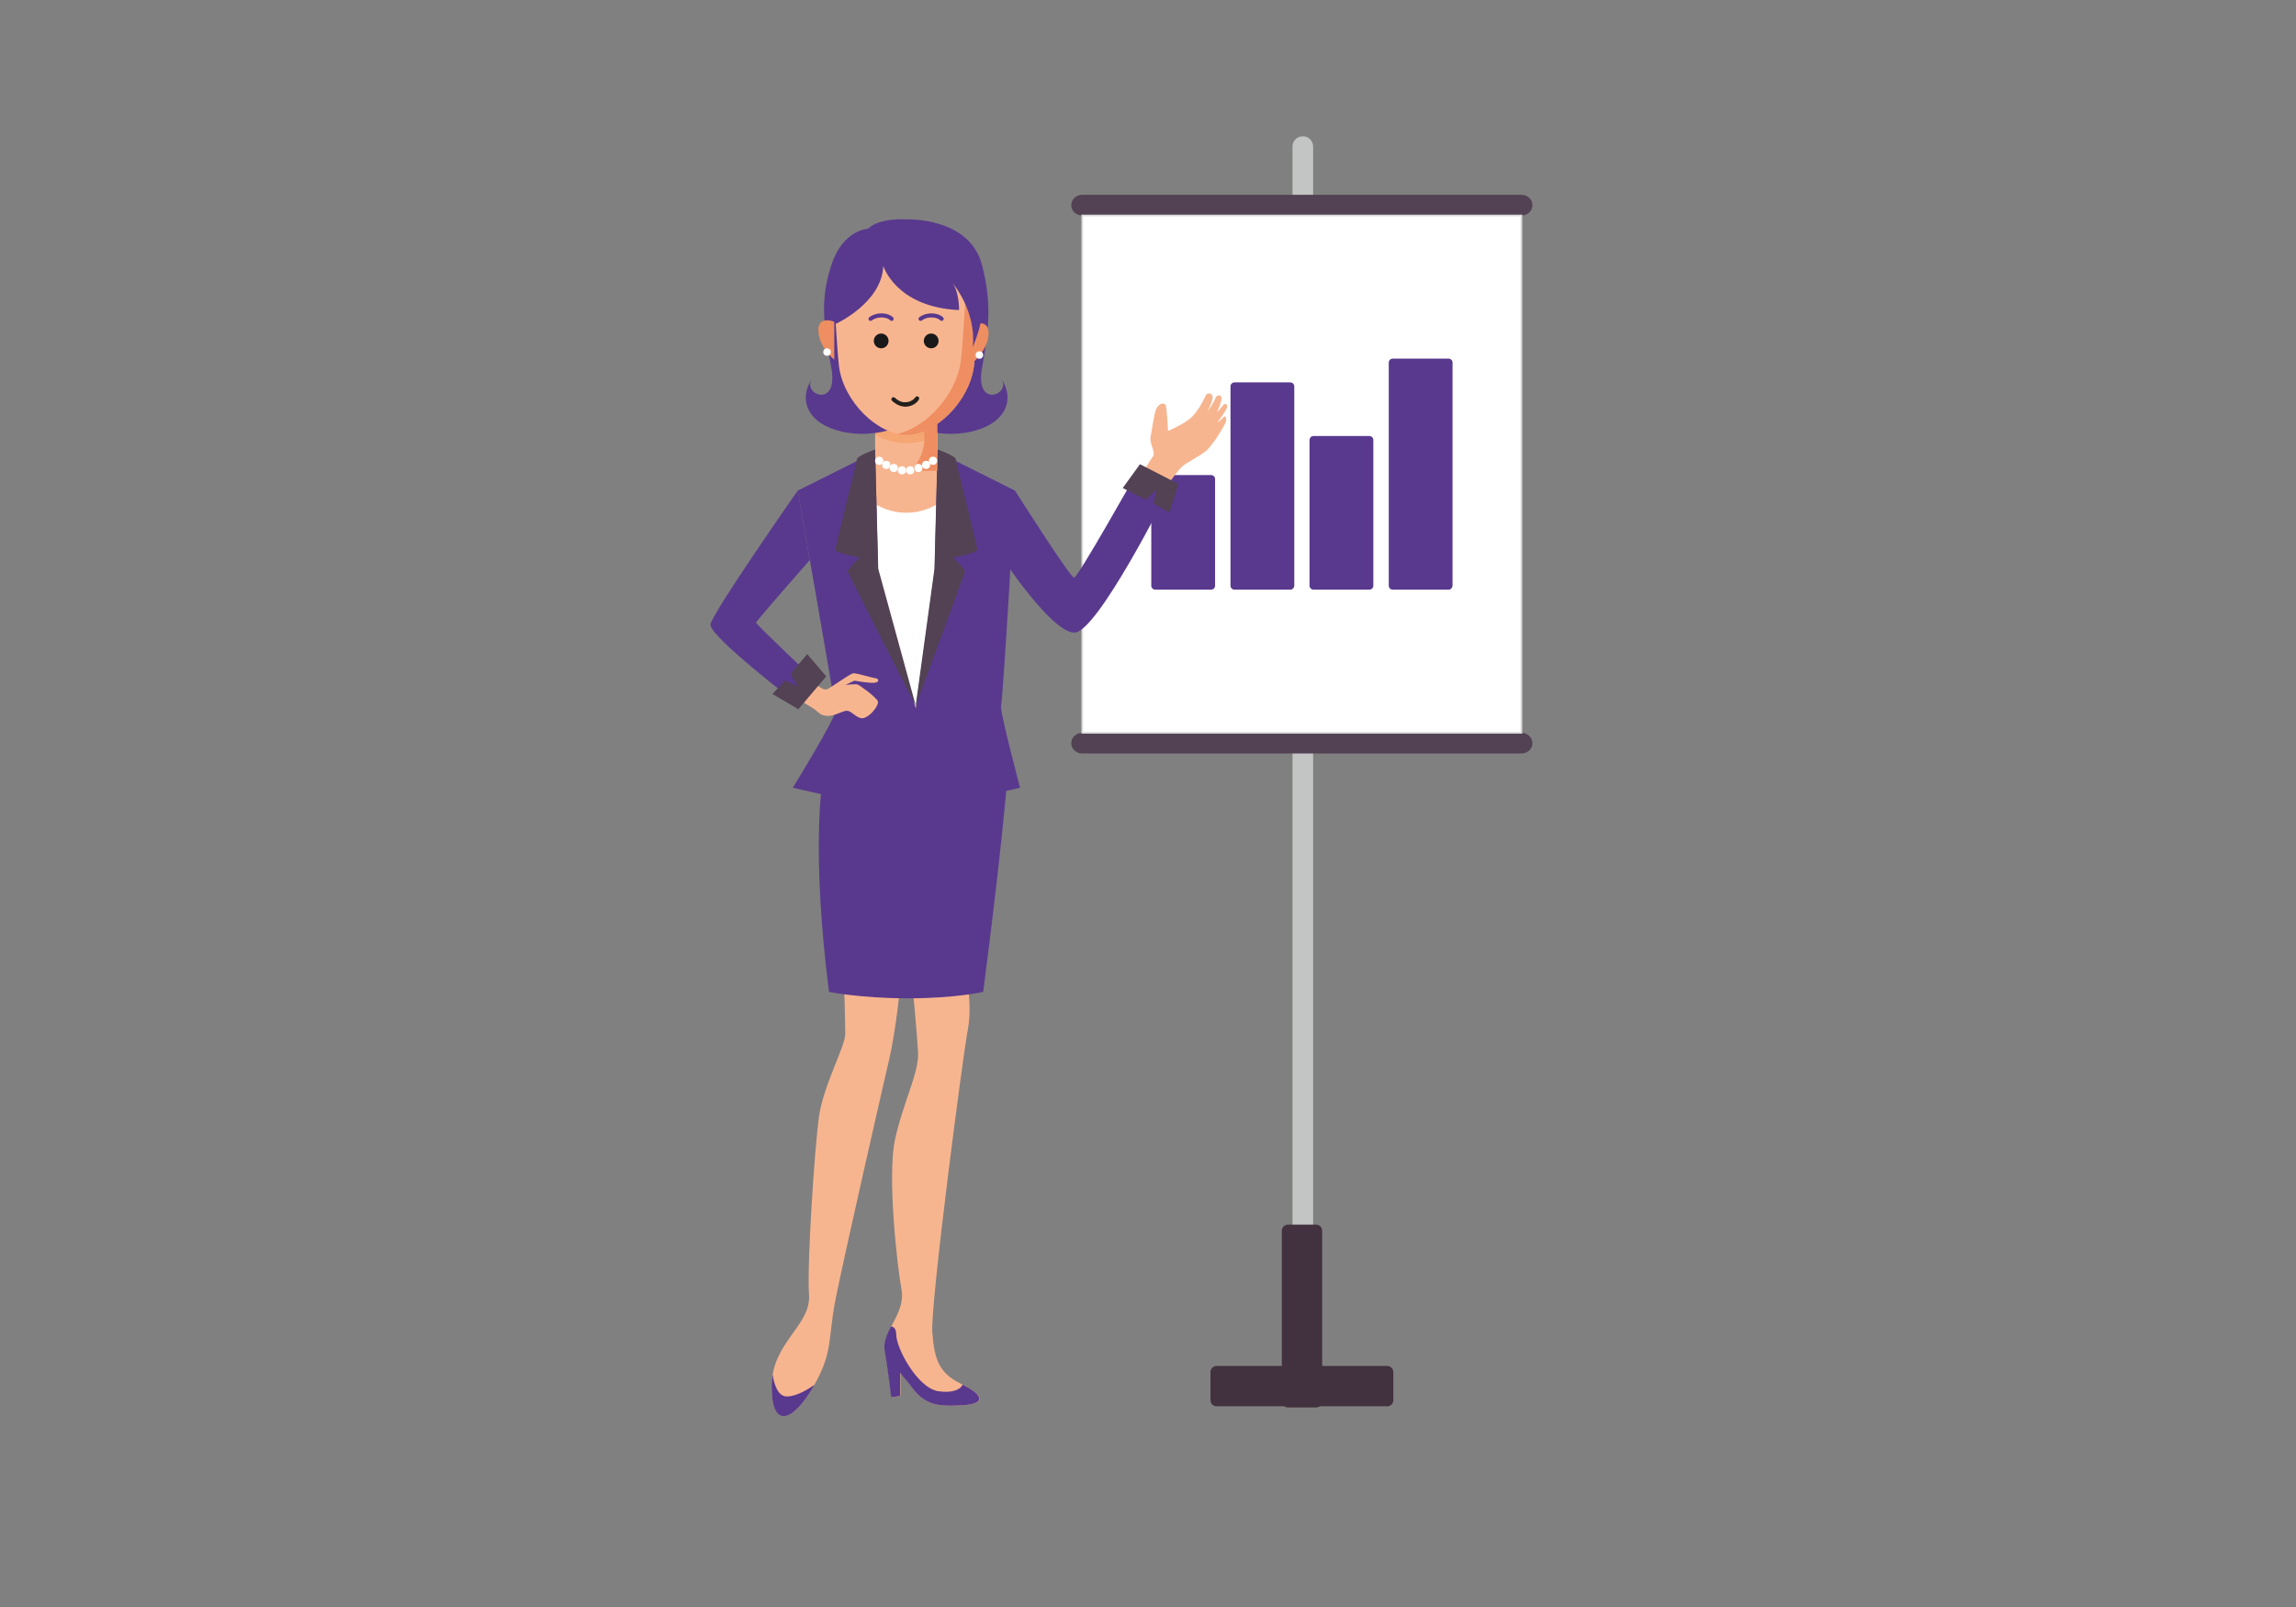 <?xml version="1.0" encoding="utf-8"?>
<!-- Generator: Adobe Illustrator 19.0.0, SVG Export Plug-In . SVG Version: 6.00 Build 0)  -->
<svg version="1.1" id="Calque_1" xmlns="http://www.w3.org/2000/svg" xmlns:xlink="http://www.w3.org/1999/xlink" x="0px" y="0px"
	 viewBox="0 0 1400 980" style="enable-background:new 0 0 1400 980;" xml:space="preserve">
<rect x="0" y="0" width="1400" height="980" fill="#808080" stroke="none"/>
<style type="text/css">
	.st0{fill:#C2C5C3;}
	.st1{fill:#42313E;}
	.st2{fill:#524253;}
	.st3{fill:#FFFFFF;stroke:#DADADA;stroke-miterlimit:10;}
	.st4{fill:#F7B58F;}
	.st5{fill:#59398E;}
	.st6{fill:#FFFFFF;}
	.st7{fill:#F5A673;}
	.st8{fill:#EE8E61;}
	.st9{fill:#191919;}
	.st10{fill:#23201D;}
</style>
<g id="XMLID_47_">
	<path id="XMLID_111_" class="st0" d="M794.4,784.1L794.4,784.1c-3.5,0-6.3-2.8-6.3-6.3V89.4c0-3.5,2.8-6.3,6.3-6.3l0,0
		c3.5,0,6.3,2.8,6.3,6.3v688.3C800.7,781.2,797.9,784.1,794.4,784.1z"/>
	<path id="XMLID_110_" class="st1" d="M802.5,858.3h-17.2c-2,0-3.7-1.7-3.7-3.7V750.5c0-2,1.7-3.7,3.7-3.7h17.2c2,0,3.7,1.7,3.7,3.7
		v104.1C806.1,856.7,804.5,858.3,802.5,858.3z"/>
	<path id="XMLID_109_" class="st1" d="M738.1,853.9v-17.2c0-2,1.7-3.7,3.7-3.7h104.1c2,0,3.7,1.7,3.7,3.7v17.2c0,2-1.7,3.7-3.7,3.7
		H741.8C739.8,857.6,738.1,855.9,738.1,853.9z"/>
	<path id="XMLID_108_" class="st2" d="M927.8,131.4H659.9c-3.7,0-6.7-2.8-6.7-6.3l0,0c0-3.5,3-6.3,6.7-6.3h267.8
		c3.7,0,6.7,2.8,6.7,6.3l0,0C934.5,128.5,931.5,131.4,927.8,131.4z"/>
	<path id="XMLID_107_" class="st2" d="M927.8,459.5H659.9c-3.7,0-6.7-2.8-6.7-6.3l0,0c0-3.5,3-6.3,6.7-6.3h267.8
		c3.7,0,6.7,2.8,6.7,6.3l0,0C934.5,456.6,931.5,459.5,927.8,459.5z"/>
	<rect id="XMLID_106_" x="659.9" y="131.4" class="st3" width="267.8" height="315.5"/>
	<path id="XMLID_101_" class="st4" d="M590,600.8c0,0,2.7,14,0,27.9c-2.7,14-22.9,167.5-21.5,184c1.3,16.4,4,24.6,17.5,31.2
		c13.5,6.6,16.2,12.3,0.7,13.1c-15.5,0.8-22.9,0-31.6-12.3l-6.1-7.4v14l-5.4,0.8c0,0-2-17.2-4-28.7c-2-11.5,12.8-22.2,10.1-37
		s-8.7-69-4-91.2c4.7-22.2,14.8-41.1,14.1-53.4c-0.7-12.3-3.4-41.1-3.4-41.1H590z"/>
	<path id="XMLID_100_" class="st4" d="M549,600.8c0,0-2.7,27.4-6.7,44.7s-28.2,123.1-32.9,147.3c-4.7,24.3-1.3,31.8-13.4,52.7
		c-12.1,20.9-25.5,26.9-25.5,0s24.2-37.1,22.8-55.9c-1.3-18.8,3.4-88.6,6-108.2c2.7-19.6,16.1-43.1,16.1-50.9
		c0-7.8-0.7-29.8-0.7-29.8H549z"/>
	<path id="XMLID_98_" class="st5" d="M613.9,478.3l-59.9,11v-0.1l-0.2,0.1l-0.2-0.1v0.1l-52.3-11c0,0-6.7,41.4,4.2,126.6
		c0,0,19.3,3.9,48,3.9v0c0.1,0,0.1,0,0.2,0s0.1,0,0.2,0v0c28.8,0,45.6-3.9,45.6-3.9C610.6,519.7,613.9,478.3,613.9,478.3z"/>
	<polygon id="XMLID_97_" class="st4" points="579.1,283.7 552.6,283.7 526.2,283.7 517.1,350.5 558.4,432.1 588.2,350.5 	"/>
	<rect id="XMLID_96_" x="533.6" y="258" class="st4" width="38.1" height="29.1"/>
	<path id="XMLID_95_" class="st6" d="M524.4,299.5c0,0,10.1,13.2,28.2,13.2c18.1,0,28.6-13.2,28.6-13.2v77.4l-22.9,53.8l-33.9-52.3
		V299.5z"/>
	<path id="XMLID_94_" class="st7" d="M533.6,265.1c4,2.3,10.6,5.2,19.1,5.2c8.4,0,15.1-2.9,19.1-5.2V254h-38.1V265.1z"/>
	<path id="XMLID_140_" class="st5" d="M610.6,231.1c6.3,9.4-16.4,18.5-11.8-6.8c4.6-25.3,5.7-40.6,0-62.6
		c-7.6-29.5-45.9-27.9-45.9-27.9s-16.5-1.3-23.7,5.7c0,0-15.2,0.5-22.3,22.2c-7.1,21.7-4.6,37.3,0,62.6c4.6,25.3-18.1,16.2-11.8,6.8
		c0,0-9.1,12,1,23.2c10.2,11.2,37.5,14.6,56.7,3.4c19.2,11.2,46.5,7.8,56.7-3.4C619.7,243.1,610.6,231.1,610.6,231.1z"/>
	<path id="XMLID_91_" class="st8" d="M508.7,196.2c0,0-10.1-4.2-9.7,5.7c0.4,9.9,9.7,17.5,9.7,17.5V196.2z"/>
	<path id="XMLID_89_" class="st8" d="M593.1,198c0,0,10.1-4.2,9.7,5.7c-0.4,9.9-9.7,17.5-9.7,17.5V198z"/>
	<path id="XMLID_88_" class="st4" d="M552.7,155.1c-2.3-0.1-33.2-0.8-44.5,19c0,0,2.2,40.3,3.4,49.4c2.8,21.4,23.4,41.5,41,41.7v0
		c0,0,0.1,0,0.1,0c0,0,0.1,0,0.1,0v0c17.6-0.2,38.1-20.3,41-41.7c1.2-9.1,3.4-49.4,3.4-49.4C585.9,154.3,555,155,552.7,155.1z"/>
	<circle id="XMLID_46_" class="st6" cx="504.3" cy="214.7" r="2.3"/>
	<circle id="XMLID_45_" class="st6" cx="597.2" cy="216.5" r="2.3"/>
	<path id="XMLID_44_" class="st5" d="M618.9,299.2l-47.2-23.6l-1.8,72.7l-11.5,83.9l-23-83.9l-1.8-72.7l-47.2,23.6
		c0,0,21.2,120.6,23.1,134c0.6,3.9-26.1,47.2-26.1,47.2l69.3,15.6l69.3-15.6c0,0-12.2-45.8-11.6-49.7
		C612.2,417.3,618.9,299.2,618.9,299.2z"/>
	<path id="XMLID_43_" class="st2" d="M533.6,274.1c0,0-11,3.9-11.1,6c-0.1,2.1-13.3,53.1-13,55.2c0.3,2.1,14.7,4.7,14.7,4.7
		s-7.6,7.3-7.3,8.5c0.3,1.2,41.6,82.2,41.6,82.2l-23-83.9L533.6,274.1z"/>
	<path id="XMLID_42_" class="st2" d="M571.7,274.1c0,0,11,3.9,11.1,6c0.1,2.1,13.3,53.1,13,55.2c-0.3,2.1-14.7,4.7-14.7,4.7
		s7.6,7.3,7.3,8.5c-0.3,1.2-30.1,82.2-30.1,82.2l11.5-83.9L571.7,274.1z"/>
	<path id="XMLID_41_" class="st5" d="M486.4,299.2c0,0-53.2,76.1-53.2,81.8c0,7.5,51.6,47,51.6,47l11.4-14c0,0-35.8-33.7-35.2-34.4
		c5.4-7,32.8-38.1,32.8-38.1L486.4,299.2z"/>
	<path id="XMLID_40_" class="st4" d="M495.2,415.3c0,0,6.1,6,9,5.1c1.9-0.6,14.1-9.7,16.2-9.8c2.2-0.1,11.7,2.9,13.6,3
		c2,0.2,2.8,3.2-2.9,2.8c-5.9-0.4-9.5-1.3-10-1.3c-0.6,0.1-5.5,2.6-5.5,2.6s6.2-0.7,7.3-0.3c1.2,0.4,10.9,7.4,12.3,10.1
		c1.3,2.7-6.3,11.7-10.5,10.4c-4.2-1.3-6-5.2-9.4-4.3c-3.4,0.9-8,3.6-11.9,2.9c-3.9-0.6-4.6-2.7-7.4-4.4c-2.8-1.7-8.6-5.3-8.6-5.3
		L495.2,415.3z"/>
	<polygon id="XMLID_39_" class="st2" points="503.8,412.5 492.2,398.9 482,410.9 486.4,418.6 478.6,415.1 471,423.2 486.8,432.5 	
		"/>
	<path id="XMLID_38_" class="st5" d="M548.9,837.3l6.1,7.4c8.7,12.3,16.2,13.1,31.6,12.3c15-0.8,12.9-6.3,0.4-12.6
		c-1.3,2.9-6.1,5.3-14.9,4c-12.8-2-25.6-26.4-25.6-34.4c0-3.7-1.5-4.9-3.2-5.1c-2.6,4.9-4.7,9.7-3.9,14.5c2,11.5,4,28.7,4,28.7
		l5.4-0.8V837.3z"/>
	<path id="XMLID_29_" class="st5" d="M496.5,844.6c-4.3,3-11.1,7-16.7,7c-5.5,0-7.8-7.4-8.7-13.4c-0.4,2.3-0.6,4.8-0.6,7.4
		c0,26.9,13.4,20.9,25.5,0C496.1,845.2,496.3,844.9,496.5,844.6z"/>
	<circle id="XMLID_222_" class="st9" cx="567.8" cy="207.9" r="4.5"/>
	<circle id="XMLID_221_" class="st9" cx="537.3" cy="207.9" r="4.5"/>
	<path id="XMLID_220_" class="st5" d="M574.2,195.7c-0.3,0-0.7-0.1-0.9-0.4c-0.1-0.1-1.7-1.7-5.3-1.7c-3.7,0-5.8,1.7-5.8,1.8
		c-0.5,0.4-1.3,0.4-1.8-0.1c-0.5-0.5-0.4-1.3,0.1-1.8c0.1-0.1,2.8-2.4,7.5-2.4c4.8,0,7,2.4,7.1,2.5c0.5,0.5,0.4,1.3-0.1,1.8
		C574.8,195.6,574.5,195.7,574.2,195.7z"/>
	<path id="XMLID_93_" class="st5" d="M543.7,195.7c-0.3,0-0.7-0.1-0.9-0.4c-0.1-0.1-1.7-1.7-5.3-1.7c-3.7,0-5.8,1.7-5.8,1.8
		c-0.5,0.4-1.3,0.4-1.8-0.1c-0.5-0.5-0.4-1.3,0.1-1.8c0.1-0.1,2.8-2.4,7.5-2.4c4.8,0,7,2.4,7.1,2.5c0.5,0.5,0.4,1.3-0.1,1.8
		C544.3,195.6,544,195.7,543.7,195.7z"/>
	<path id="XMLID_92_" class="st10" d="M552,248c-0.4,0-0.7,0-1.1-0.1c-4-0.4-6.8-3.4-7-3.5c-0.5-0.5-0.5-1.3,0-1.8
		c0.5-0.5,1.3-0.5,1.8,0c0,0,2.4,2.4,5.3,2.7c4.8,0.4,7-2.8,7.1-3c0.4-0.6,1.2-0.8,1.8-0.4c0.6,0.4,0.8,1.2,0.4,1.7
		C560.2,244,557.6,248,552,248z"/>
	<path id="XMLID_386_" class="st8" d="M588.1,164.3c0.5,0.7,1,1.5,1.5,2.3c0,0-2.4,43.6-3.7,53.5c-2.8,20.9-21.2,40.6-38.7,44.5
		c1.8,0.4,3.6,0.6,5.4,0.7v0c0,0,0.1,0,0.1,0c0,0,0.1,0,0.1,0v0c17.6-0.2,38.1-20.3,41-41.7c1.2-9.1,3.4-49.4,3.4-49.4
		C594.8,170,591.7,166.8,588.1,164.3z"/>
	<path id="XMLID_385_" class="st8" d="M562.3,258c0.9,2.8,1.4,5.8,1.4,8.9c0,7.9-3.2,15-8.4,20.2h16.3V258H562.3z"/>
	<path id="XMLID_49_" class="st5" d="M538.6,162.2c0,0,7.6,25.1,46.2,26.9c0,0,0.2-10.4-3.8-16.2c0,0,14.3,16.5,12.2,38.7
		c0,0,9.9-22,6.3-42.1c-3.7-20.1-54.6-25-62.4-18c0,0-27.5-0.1-29.6,21.4c-2.1,21.5,2.1,24.6,2.1,24.6S537.6,184.9,538.6,162.2z"/>
	<g id="XMLID_375_">
		<circle id="XMLID_37_" class="st6" cx="536.1" cy="281" r="2.5"/>
		<circle id="XMLID_36_" class="st6" cx="540.4" cy="283.5" r="2.5"/>
		<circle id="XMLID_35_" class="st6" cx="545" cy="285.4" r="2.5"/>
		<circle id="XMLID_34_" class="st6" cx="550" cy="286.8" r="2.5"/>
		<circle id="XMLID_33_" class="st6" cx="555" cy="286.8" r="2.5"/>
		<circle id="XMLID_32_" class="st6" cx="560" cy="285.4" r="2.5"/>
		<circle id="XMLID_31_" class="st6" cx="564.7" cy="283.5" r="2.5"/>
		<circle id="XMLID_30_" class="st6" cx="568.9" cy="281" r="2.5"/>
	</g>
	<g id="XMLID_577_">
		<path id="XMLID_576_" class="st5" d="M738.5,359.6h-34.1c-1.3,0-2.4-1.1-2.4-2.4v-65.1c0-1.3,1.1-2.4,2.4-2.4h34.1
			c1.3,0,2.4,1.1,2.4,2.4v65.1C740.9,358.5,739.8,359.6,738.5,359.6z"/>
		<path id="XMLID_578_" class="st5" d="M786.8,359.6h-34.1c-1.3,0-2.4-1.1-2.4-2.4V235.6c0-1.3,1.1-2.4,2.4-2.4h34.1
			c1.3,0,2.4,1.1,2.4,2.4v121.7C789.1,358.5,788.1,359.6,786.8,359.6z"/>
		<path id="XMLID_579_" class="st5" d="M835,359.6h-34.1c-1.3,0-2.4-1.1-2.4-2.4v-88.9c0-1.3,1.1-2.4,2.4-2.4H835
			c1.3,0,2.4,1.1,2.4,2.4v88.9C837.4,358.5,836.3,359.6,835,359.6z"/>
		<path id="XMLID_580_" class="st5" d="M883.3,359.6h-34.1c-1.3,0-2.4-1.1-2.4-2.4V221.1c0-1.3,1.1-2.4,2.4-2.4h34.1
			c1.3,0,2.4,1.1,2.4,2.4v136.1C885.6,358.5,884.6,359.6,883.3,359.6z"/>
	</g>
	<path id="XMLID_99_" class="st4" d="M697.5,287.1c0,0,3.3-5.8,5.4-8.6c2.1-2.8-2.3-7.9-1.3-12.4c1-4.5,1.9-13.2,3.4-16.7
		c1.5-3.4,5.4-4.6,6-1.6c0.6,3,1.2,15,1.2,15s10.2-4.2,14.7-8.7c4.5-4.5,7.5-11.4,8.4-13.1c0.9-1.7,3.6-1.4,4.1,0.8
		c0.5,2.1-3.3,9.5-3.3,9.5s3.9-5.6,5-8.4c1.1-2.9,4.4-2.3,3.6,1.2c-0.8,3.5-2.6,7.2-2.6,7.2s2.4-2.3,3.6-4.1
		c1.2-1.8,3.3-0.7,2.3,1.8c-1.1,2.6-5.7,8.7-5.7,8.7s2.6-1.8,3.6-3.2c1.1-1.4,2.1,0,1.7,2.3c-0.5,2.3-8.4,15.3-12.6,18.5
		c-4.2,3.2-10.8,6.6-13.5,8.6c-2.7,2-9.1,11.3-9.1,11.3L697.5,287.1z"/>
	<path id="XMLID_28_" class="st5" d="M618.9,299.2c0,0,33.7,53.1,36,53.1c2.3,0,37.4-62.5,37.4-62.5l19.9,9.8
		c0,0-43.1,86.2-57.1,86.2c-14.1,0-44.8-46.8-44.8-46.8L618.9,299.2z"/>
	<polygon id="XMLID_27_" class="st2" points="695.1,283.1 684.6,297.6 698.6,304.8 705.1,298.7 703.5,307.1 713.1,312.6 
		718.5,295.1 	"/>
</g>
</svg>
